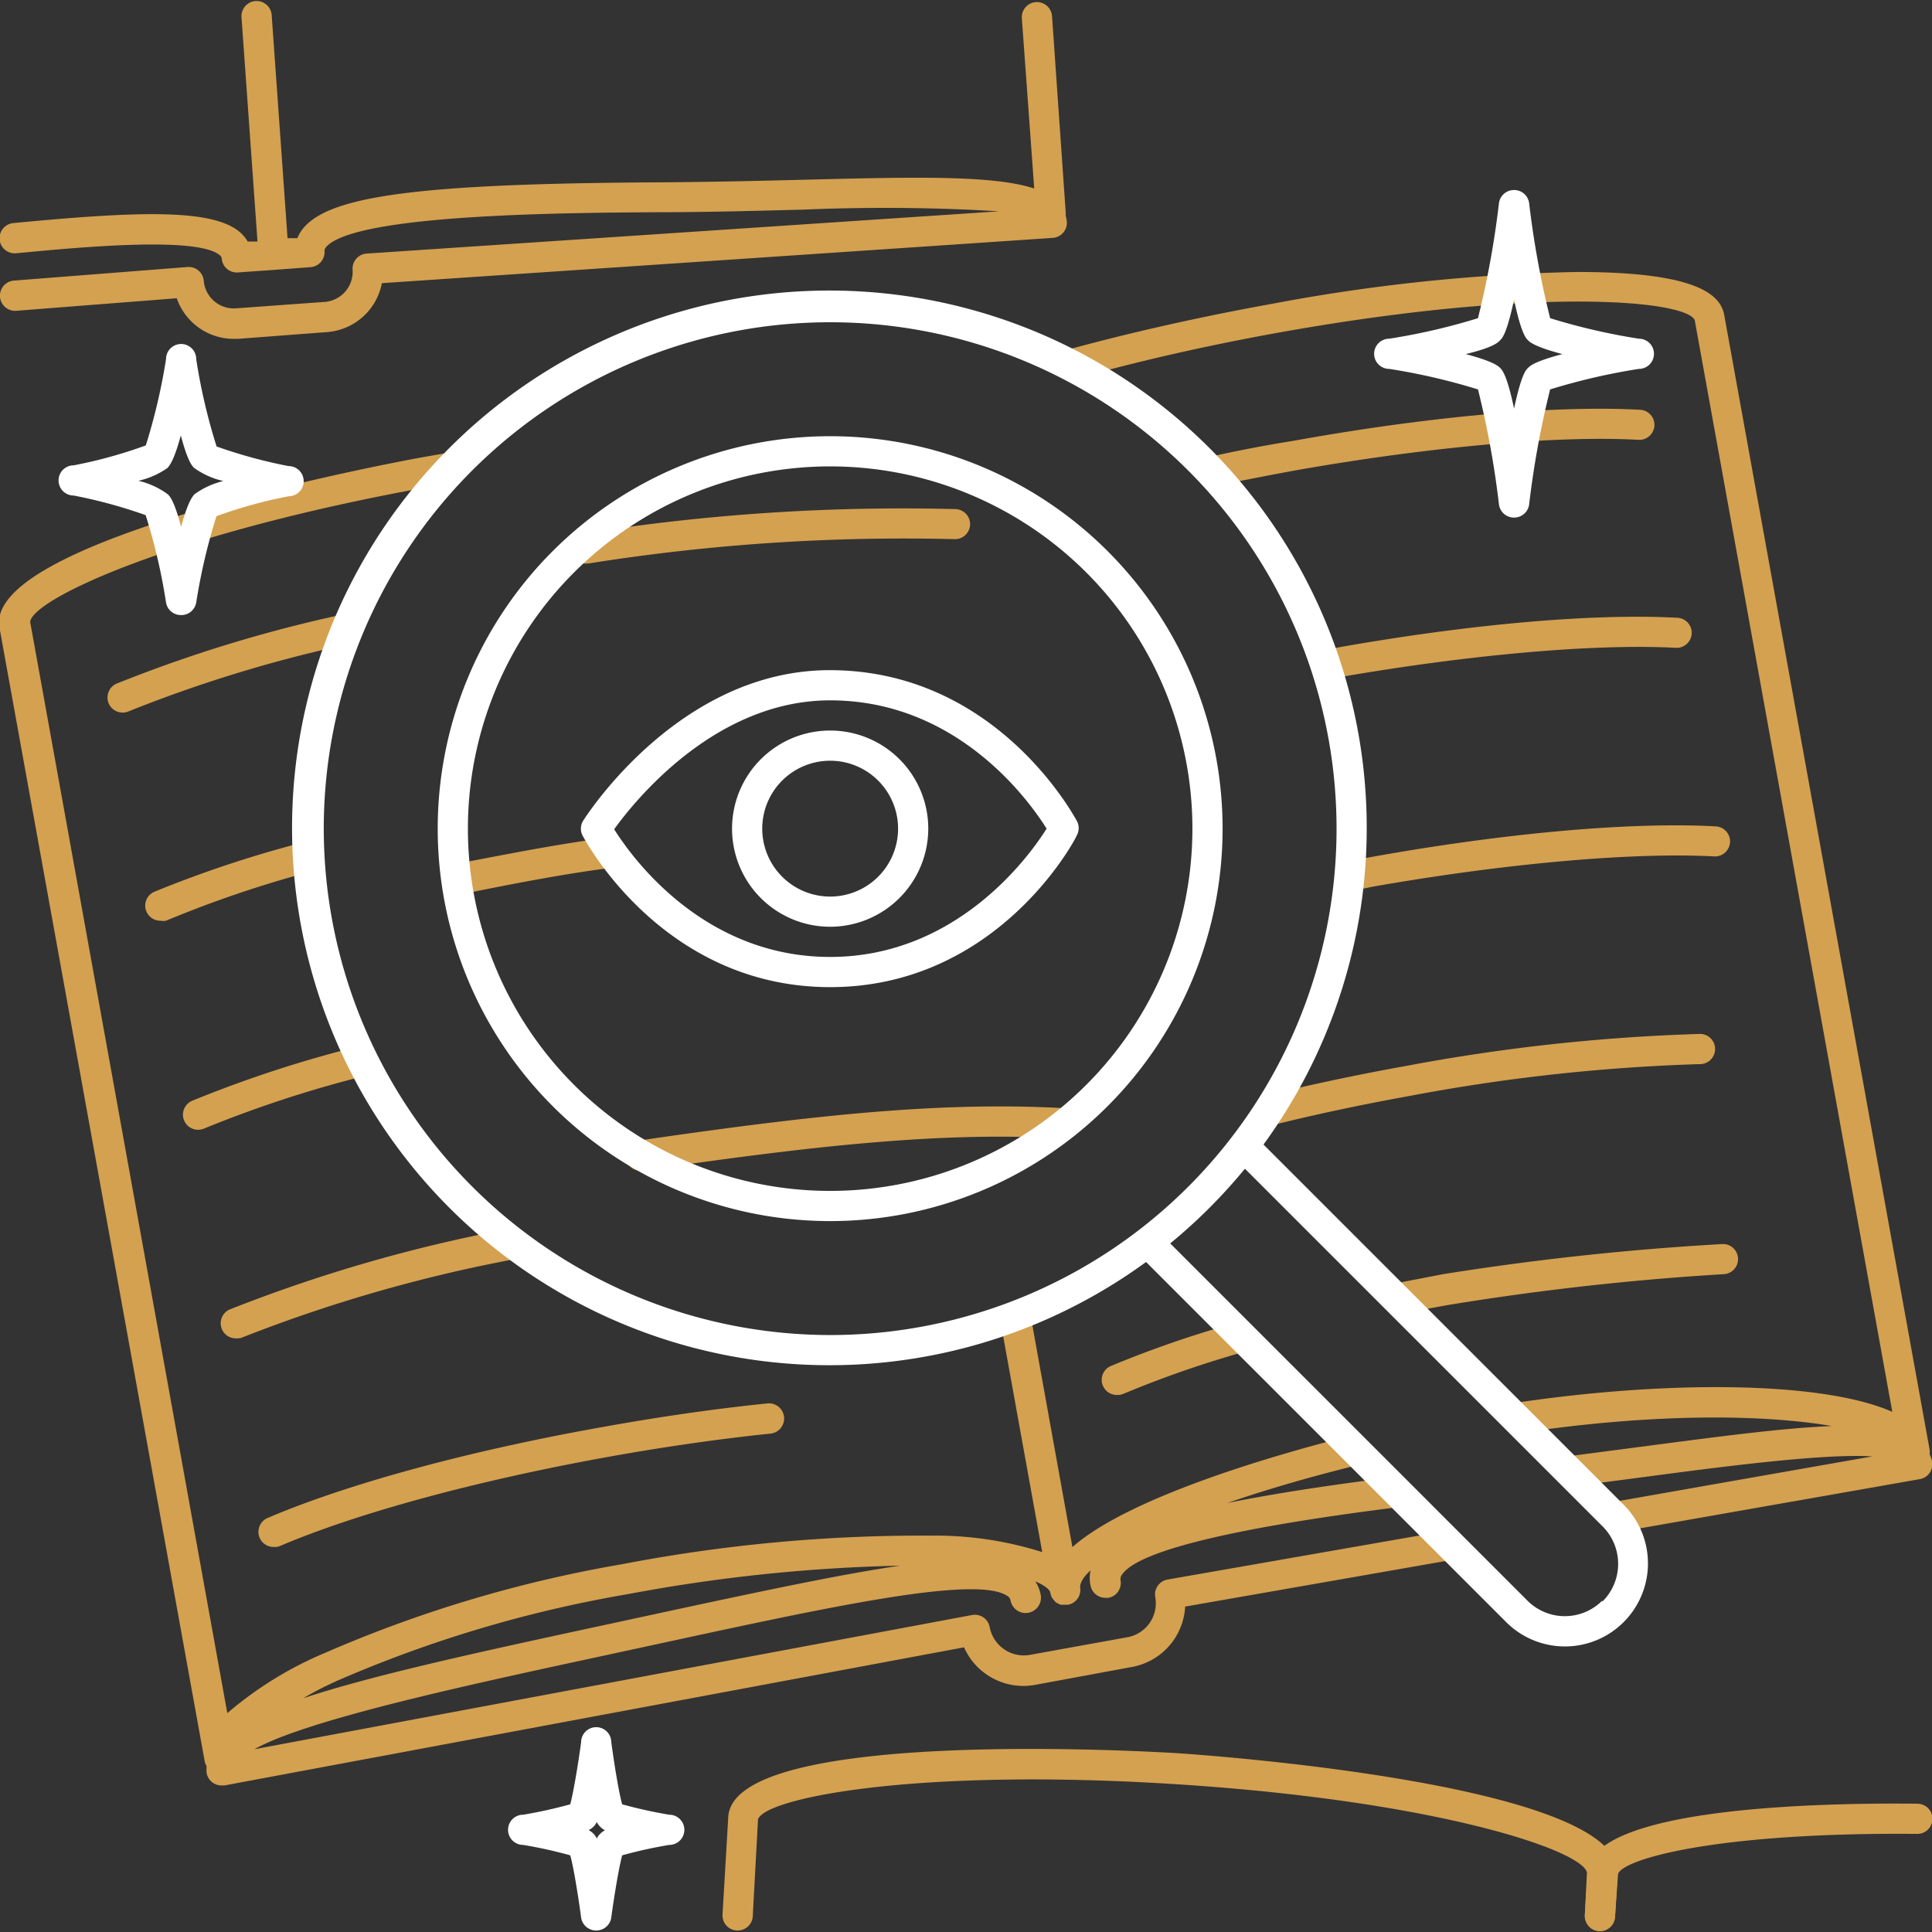 <svg id="&#x421;&#x43B;&#x43E;&#x439;_1" height="512" viewBox="0 0 128 128" width="512" xmlns="http://www.w3.org/2000/svg"><rect x="0" y="0" width="128" height="128" fill="#333333" stroke="none"/><g fill="#D4A150"><path d="m127.84 96.34a1 1 0 0 0 0-.31l-13.6-75.13c-.22-1.24-1.48-2.88-9.7-2.88h-.15a121.65 121.65 0 0 0 -20.28 2.14c-4.7.85-9.32 1.9-13.35 3a1 1 0 1 0 .54 1.92c4-1.12 8.53-2.16 13.17-3 17.14-3.1 27.21-2.21 27.81-.87l13.09 72.33c-4.65-2.06-15-2.08-24.89-.61a1 1 0 0 0 .3 2c9.12-1.36 16.29-1.19 20.59-.45-3.17.12-7.46.69-12.8 1.39l-4.5.59a1 1 0 0 0 .25 2l4.5-.59c5.27-.7 12-1.58 15.23-1.38l-17.06 3a1 1 0 0 0 .17 2h.17l19.84-3.49a1 1 0 0 0 .83-1.2 2.33 2.33 0 0 0 -.16-.46z"/><path d="m95.71 101.44-18.36 3.21a1 1 0 0 0 -.81 1.16 2.29 2.29 0 0 1 -1.84 2.66l-6.47 1.17a2.3 2.3 0 0 1 -2.66-1.84 1 1 0 0 0 -1.17-.8l-47.54 8.89c3.54-2 14.72-4.38 23.29-6.23l3.93-.85c11.05-2.39 20.59-4.45 22.65-3.08a.43.43 0 0 1 .22.3 1 1 0 1 0 2-.36 2.38 2.38 0 0 0 -.36-.9c.71.3 1 .6 1 .78a1 1 0 0 0 .14.35l.08.1a1 1 0 0 0 .16.17l.13.07a1 1 0 0 0 .19.08h.16.12.18a1 1 0 0 0 .81-1.16c0-.27.18-.65.69-1.12a2.4 2.4 0 0 0 0 1 1 1 0 0 0 1 .82h.18a1 1 0 0 0 .81-1.16.49.49 0 0 1 .12-.41c1.64-2.29 14.07-3.9 18.14-4.42a1 1 0 1 0 -.25-2c-4.52.57-8.1 1.13-10.94 1.71 2.35-.81 5.15-1.65 8.47-2.47a1 1 0 1 0 -.48-1.94c-3.8.96-14.3 3.83-18.25 7.33l-2.78-15.4a1 1 0 1 0 -2 .36l2.78 15.37a23.53 23.53 0 0 0 -7.46-1.09 104.93 104.93 0 0 0 -20.36 1.89 85.45 85.45 0 0 0 -19.68 5.87 24.49 24.49 0 0 0 -6.49 4l-13.06-72.29c.09-1.47 9.21-5.84 26.35-8.94l1.65-.27a1 1 0 0 0 -.33-2l-1.71.3c-1.19.21-29 5.33-28 11.25l13.6 75.13a1 1 0 0 0 .13.34 2.28 2.28 0 0 0 0 .45 1 1 0 0 0 1 .82h.18l49-9.15a4.3 4.3 0 0 0 4.69 2.49l6.44-1.19a4.3 4.3 0 0 0 3.52-4l17.49-3.06a1 1 0 0 0 -.34-2zm-73.29 9.88a83.39 83.39 0 0 1 19.21-5.71 109.47 109.47 0 0 1 18-1.88c-3.85.56-9 1.65-15.92 3.14l-3.93.85c-8.8 1.89-15.35 3.35-19.68 4.79.64-.39 1.41-.78 2.31-1.19z"/><path d="m8.13 47.21a1 1 0 0 1 -.4-1.92 92.74 92.74 0 0 1 14.88-4.56 1 1 0 0 1 .45 1.95 90.61 90.61 0 0 0 -14.54 4.45 1 1 0 0 1 -.39.08z"/><path d="m38.85 37.34a1 1 0 0 1 -.14-2 135.15 135.15 0 0 1 24.62-1.61 1 1 0 0 1 .94 1.05 1 1 0 0 1 -1.05.94 132.79 132.79 0 0 0 -24.22 1.61z"/><path d="m18.13 102.49a1 1 0 0 1 -.4-1.92c5.21-2.23 13.24-4.43 22.05-6 3.81-.69 7.53-1.23 11.06-1.59a1 1 0 0 1 .21 2c-3.48.36-7.15.89-10.91 1.57-8.67 1.57-16.55 3.72-21.62 5.89a1 1 0 0 1 -.39.05z"/><path d="m10.63 61a1 1 0 0 1 -.4-1.92 77.14 77.14 0 0 1 9.77-3.25 1 1 0 1 1 .53 1.93 75.24 75.24 0 0 0 -9.53 3.24 1 1 0 0 1 -.37 0z"/><path d="m30.9 59.14a1 1 0 0 1 -.19-2l.52-.1c1.77-.33 5.77-1.14 9.15-1.56a1 1 0 1 1 .25 2c-3.33.41-7.3 1.21-9 1.55l-.53.11z"/><path d="m13.13 74.85a1 1 0 0 1 -.4-1.92 80.36 80.36 0 0 1 10.89-3.57 1 1 0 1 1 .51 1.93 78.34 78.34 0 0 0 -10.61 3.48 1 1 0 0 1 -.39.08z"/><path d="m42.5 77.56a1 1 0 0 1 -.14-2c11.64-1.7 20-2.59 28.15-2.14a1 1 0 1 1 -.11 2c-8-.44-16.24.45-27.75 2.13z"/><path d="m15.63 88.67a1 1 0 0 1 -.4-1.92 101 101 0 0 1 18.37-5.31 1 1 0 0 1 .4 2 99.06 99.06 0 0 0 -18 5.19 1 1 0 0 1 -.37.04z"/><path d="m80.55 32.22a1 1 0 0 1 -.21-2c1.71-.37 3.49-.72 5.27-1 9-1.63 17.4-2.38 23.06-2.07a1 1 0 0 1 .94 1.05 1 1 0 0 1 -1.05.94c-5.43-.3-13.88.47-22.6 2-1.76.32-3.51.67-5.21 1z"/><path d="m92.79 87a1 1 0 0 1 -.2-2l3-.58a183 183 0 0 1 18.56-2 1 1 0 0 1 1 1 1 1 0 0 1 -1 1 179.58 179.58 0 0 0 -18.15 2.03q-1.52.27-3 .57z"/><path d="m74 92.42a1 1 0 0 1 -.4-1.92 71.3 71.3 0 0 1 8.29-2.86 1 1 0 1 1 .55 1.92 69.53 69.53 0 0 0 -8 2.78 1 1 0 0 1 -.44.08z"/><path d="m88 45a1 1 0 0 1 -.18-2h.25c9-1.63 17.41-2.38 23.07-2.07a1 1 0 0 1 .94 1.05 1 1 0 0 1 -1.05.94c-5.43-.29-13.88.47-22.6 2h-.24z"/><path d="m89.55 59.05a1 1 0 0 1 -.18-2l1.25-.23c9-1.63 17.4-2.38 23.06-2.07a1 1 0 0 1 .94 1.05 1 1 0 0 1 -1.05.94c-5.43-.29-13.88.47-22.6 2l-1.24.26z"/><path d="m84.43 74.51a1 1 0 0 1 -.24-2c2.86-.7 5.86-1.33 8.92-1.88a125.32 125.32 0 0 1 19.52-2.13 1 1 0 0 1 1 1 1 1 0 0 1 -1 1 123.08 123.08 0 0 0 -19.19 2.1c-3 .54-6 1.17-8.8 1.86a1 1 0 0 1 -.21.05z"/></g><path d="m107.57 99.69-23.86-23.86a35.6 35.6 0 1 0 -7.78 7.78l23.86 23.86a5.5 5.5 0 0 0 7.78-7.78zm-86.12-44.79a33.55 33.55 0 1 1 33.55 33.55 33.58 33.58 0 0 1 -33.55-33.55zm84.7 51.15a3.5 3.5 0 0 1 -4.95 0l-23.67-23.67a35.86 35.86 0 0 0 4.95-4.95l23.68 23.68a3.51 3.51 0 0 1 0 5z" fill="#fff"/><path d="m55 28.9a26 26 0 1 0 26 26 26 26 0 0 0 -26-26zm0 50a24 24 0 1 1 24-24 24 24 0 0 1 -24 24z" fill="#fff"/><path d="m55 65.4c-11 0-16.17-9.62-16.38-10a1 1 0 0 1 0-1c.26-.41 6.41-10 16.35-10 11 0 16.17 9.63 16.38 10a1 1 0 0 1 0 .93c-.18.45-5.35 10.07-16.35 10.07zm-14.31-10.46c1.19 1.9 5.93 8.46 14.31 8.46s13.19-6.66 14.34-8.5c-1.15-1.84-5.9-8.5-14.34-8.5-7.61 0-12.95 6.65-14.31 8.54z" fill="#fff"/><path d="m55 61.4a6.5 6.5 0 1 1 6.5-6.5 6.51 6.51 0 0 1 -6.5 6.5zm0-11a4.5 4.5 0 1 0 4.5 4.5 4.5 4.5 0 0 0 -4.5-4.5z" fill="#fff"/><path d="m70.6 14.27a1 1 0 0 0 0-.28l-.9-12.92a1 1 0 0 0 -2 .14l.82 11.28c-2.7-.89-7.88-.77-15.3-.58-2.88.07-6.15.15-9.52.17-15.44.08-21.59.84-23.5 2.92a2.55 2.55 0 0 0 -.5.78h-.65l-1.05-14.78a1 1 0 0 0 -2 .14l1.06 14.86h-.65a2.42 2.42 0 0 0 -.53-.63c-1.82-1.54-6.67-1.39-15-.59a1 1 0 1 0 .19 2c3.89-.37 12-1.16 13.49.13a.29.29 0 0 1 .13.22 1 1 0 0 0 1.07.92l2.4-.17 2.41-.18a1 1 0 0 0 .93-1.07c0-.05 0-.14.13-.29 2-2.17 16-2.24 22-2.28 3.39 0 6.67-.1 9.56-.17a125.88 125.88 0 0 1 12.99.11l-41.89 2.8a1 1 0 0 0 -.93 1.07 2 2 0 0 1 -1.82 2.13l-5.93.43a2 2 0 0 1 -2.11-1.82 1 1 0 0 0 -1.08-.92l-11.5.9a1 1 0 1 0 .16 2l10.63-.83a4 4 0 0 0 3.76 2.69h.29l5.92-.45a4 4 0 0 0 3.62-3.24l44.45-3a1 1 0 0 0 .93-1.07 2.22 2.22 0 0 0 -.08-.42z" fill="#D4A150"/><path d="m106 127.9h-.06a1 1 0 0 1 -.94-1.06l.18-2.83c.27-4.27 15.36-4.58 21.85-4.51a1 1 0 0 1 0 2c-13.29-.12-19.48 1.66-19.83 2.65l-.2 2.85a1 1 0 0 1 -1 .9z" fill="#D4A150"/><path d="m48.87 127.9h-.06a1 1 0 0 1 -.94-1.06l.38-6.48c.39-6 28.64-4.28 29.85-4.2s29.45 2 29.07 8l-.17 2.84a1 1 0 1 1 -2-.1l.14-2.83c-.25-1.45-9.82-4.75-27.2-5.86s-27.29.93-27.72 2.33l-.35 6.46a1 1 0 0 1 -1 .9z" fill="#D4A150"/><path d="m12 40.75a1 1 0 0 1 -1-.83 38.37 38.37 0 0 0 -1.35-5.79 32.69 32.69 0 0 0 -4.77-1.3 1 1 0 0 1 0-2 30.88 30.88 0 0 0 4.78-1.32 39.43 39.43 0 0 0 1.34-5.72 1 1 0 0 1 2 0 38.39 38.39 0 0 0 1.35 5.79 32.82 32.82 0 0 0 4.77 1.3 1 1 0 0 1 0 2 30.72 30.72 0 0 0 -4.78 1.32 39.31 39.31 0 0 0 -1.34 5.72 1 1 0 0 1 -1 .83zm-2.8-8.89a5.34 5.34 0 0 1 1.92.89c.13.13.42.42.88 2.15.47-1.73.76-2 .88-2.15a5.36 5.36 0 0 1 1.92-.88 5.35 5.35 0 0 1 -1.94-.87c-.13-.13-.42-.42-.88-2.15-.47 1.73-.76 2-.88 2.15a5.35 5.35 0 0 1 -1.92.85z" fill="#fff"/><path d="m39.5 127.9a1 1 0 0 1 -1-.87c-.21-1.56-.52-3.42-.72-4.11a30 30 0 0 0 -3.12-.69 1 1 0 0 1 0-2 30.3 30.3 0 0 0 3.12-.69c.19-.69.51-2.55.72-4.11a1 1 0 0 1 2 0c.21 1.56.52 3.42.72 4.11a30.3 30.3 0 0 0 3.12.69 1 1 0 0 1 0 2 30 30 0 0 0 -3.12.69c-.19.69-.51 2.55-.72 4.11a1 1 0 0 1 -1 .87zm-.5-6.65a1.17 1.17 0 0 1 .31.23 1.06 1.06 0 0 1 .23.33 1 1 0 0 1 .23-.32 1.15 1.15 0 0 1 .31-.23 1.17 1.17 0 0 1 -.31-.23 1 1 0 0 1 -.23-.32 1.06 1.06 0 0 1 -.23.32 1.14 1.14 0 0 1 -.31.22z" fill="#fff"/><path d="m100.31 34.29a1 1 0 0 1 -1-.87 60.65 60.65 0 0 0 -1.39-7.62 41.54 41.54 0 0 0 -5.88-1.36 1 1 0 0 1 0-2 41.58 41.58 0 0 0 5.88-1.36 60.65 60.65 0 0 0 1.39-7.62 1 1 0 0 1 1-.87 1 1 0 0 1 1 .87 60.67 60.67 0 0 0 1.39 7.62 41.58 41.58 0 0 0 5.88 1.36 1 1 0 0 1 0 2 41.68 41.68 0 0 0 -5.88 1.36 60.67 60.67 0 0 0 -1.39 7.62 1 1 0 0 1 -1 .87zm-3.2-10.83c1.84.49 2.15.79 2.28.92s.45.45.92 2.69c.48-2.25.78-2.55.92-2.69s.43-.43 2.28-.92c-1.84-.49-2.15-.79-2.28-.92s-.45-.45-.92-2.69c-.48 2.25-.78 2.55-.92 2.69s-.39.46-2.28.92z" fill="#fff"/></svg>
